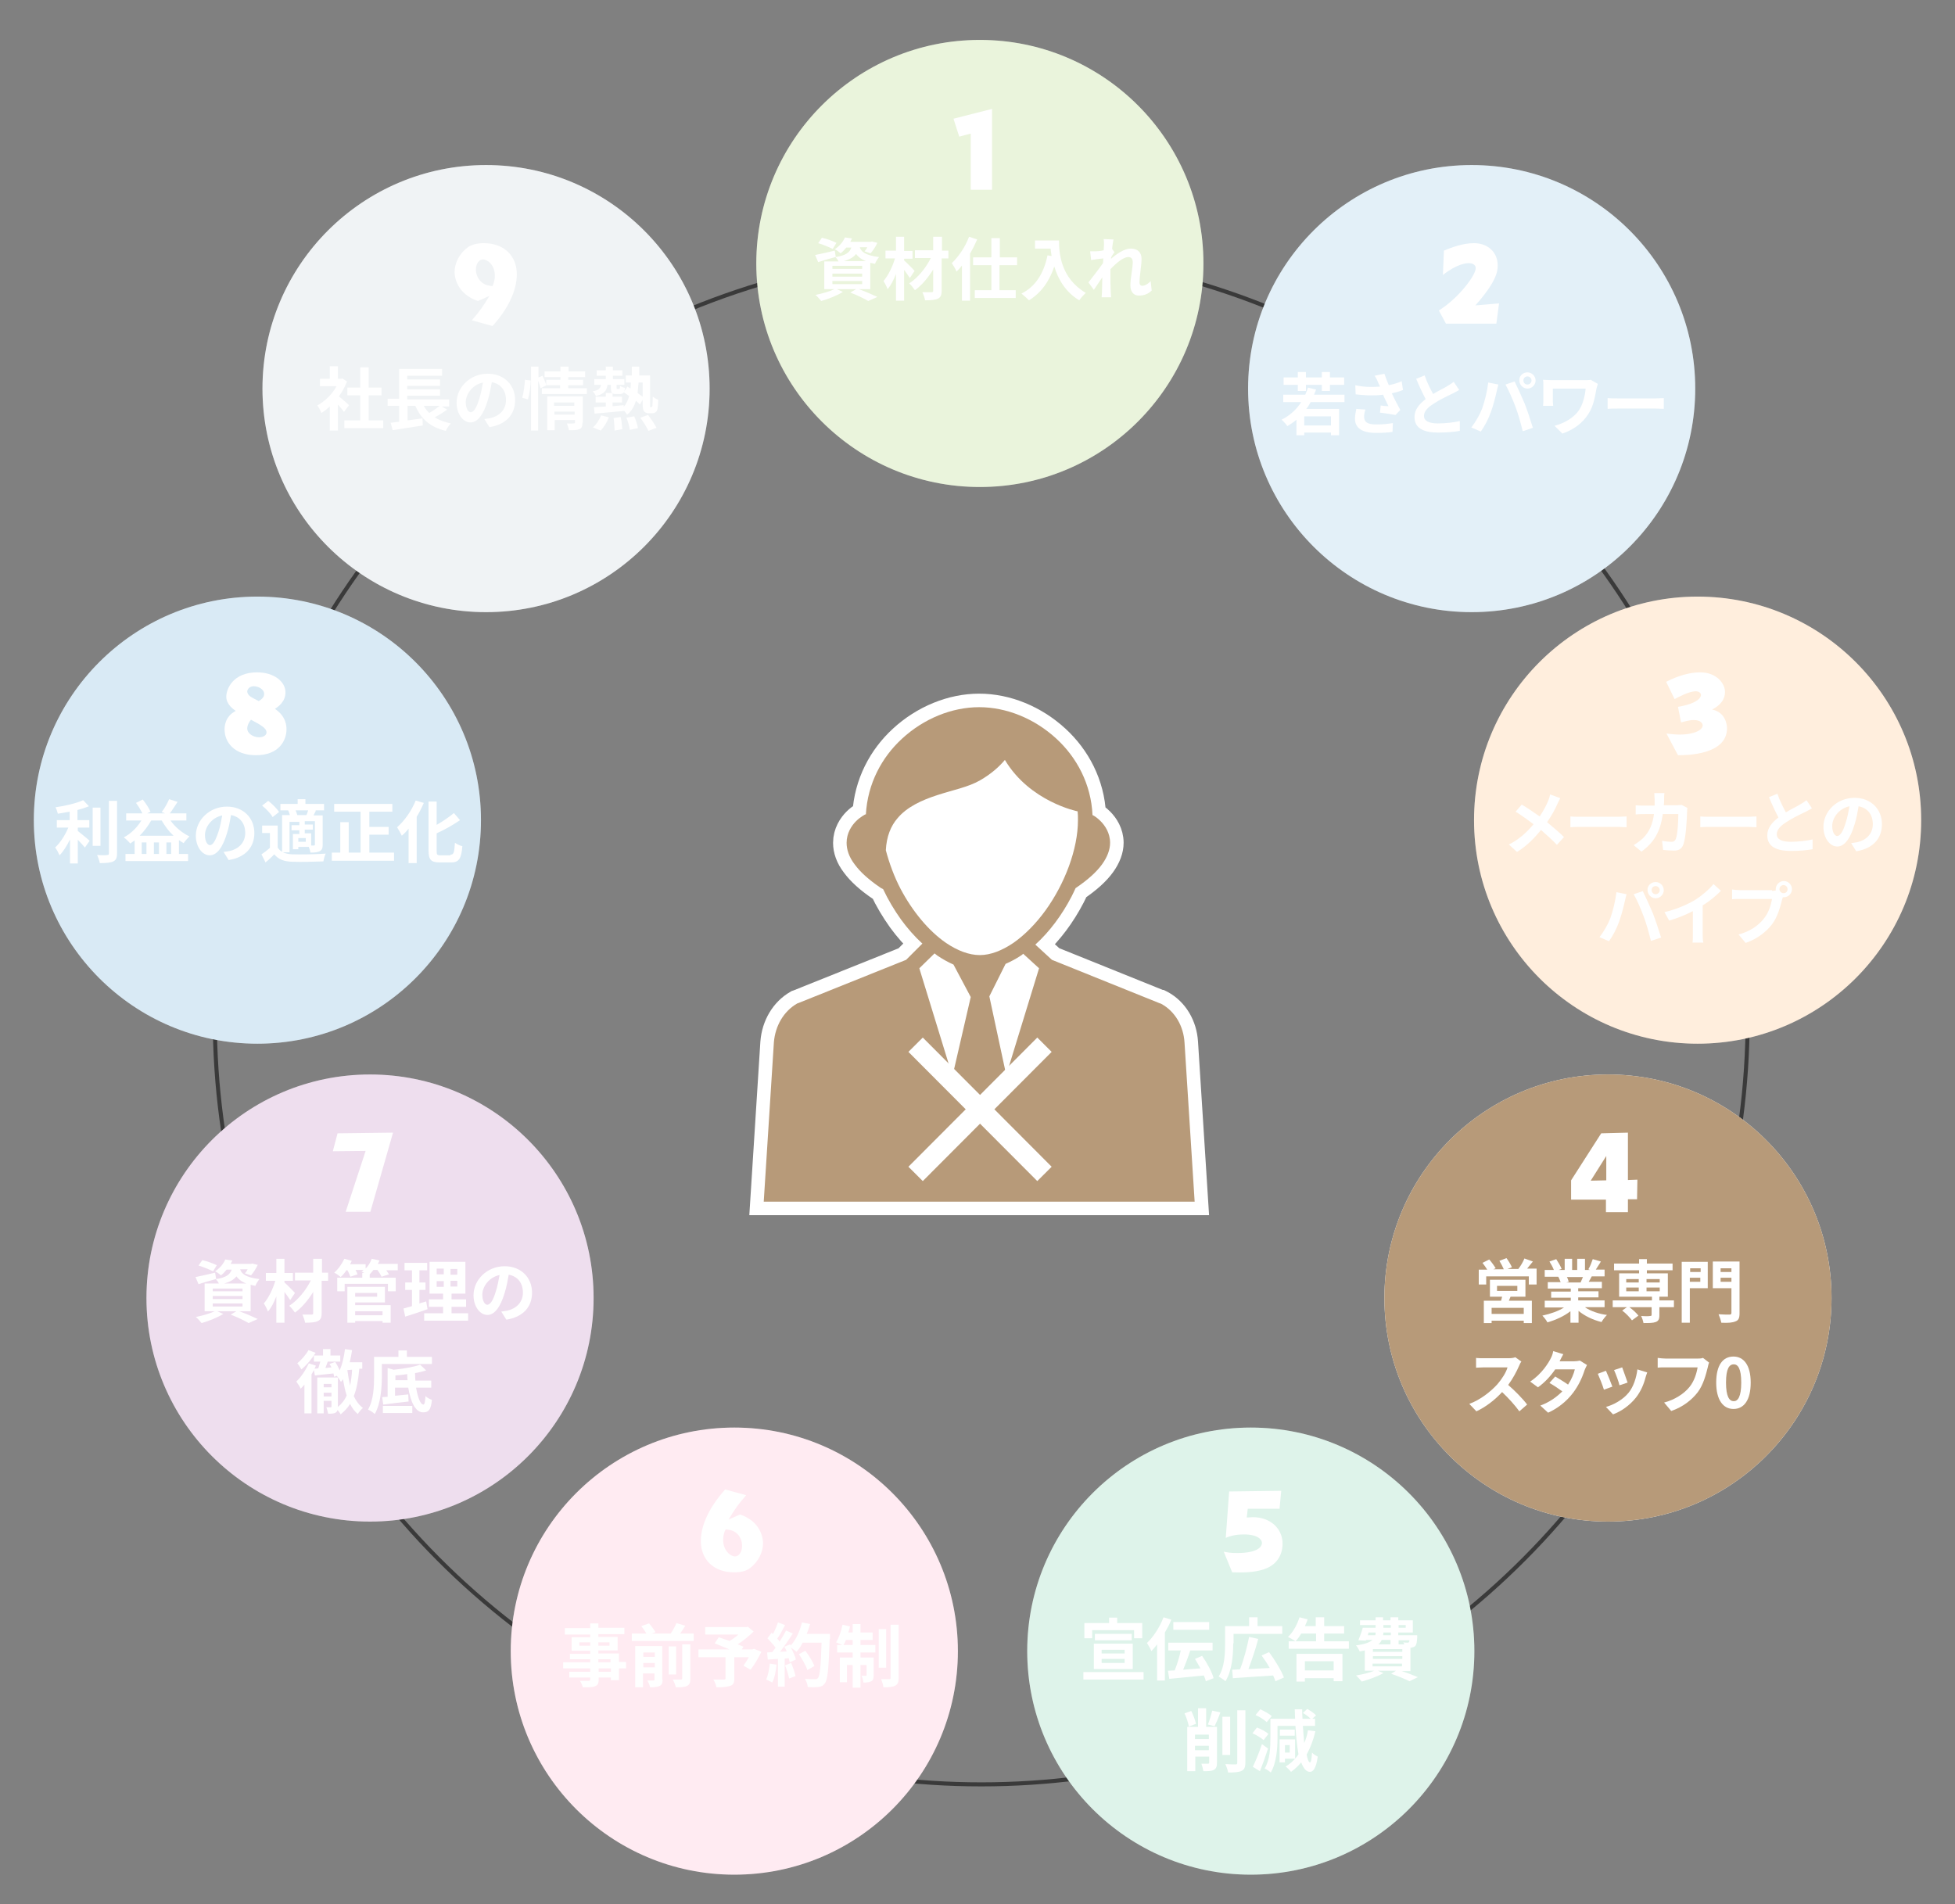 <?xml version="1.0" encoding="utf-8"?>
<!-- Generator: Adobe Illustrator 26.4.1, SVG Export Plug-In . SVG Version: 6.00 Build 0)  -->
<svg version="1.1" id="レイヤー_1" xmlns="http://www.w3.org/2000/svg" xmlns:xlink="http://www.w3.org/1999/xlink" x="0px"
	 y="0px" viewBox="0 0 578 563" style="enable-background:new 0 0 578 563;" xml:space="preserve">
<rect x="0" y="0" width="578" height="563" fill="#808080" stroke="none"/>
<style type="text/css">
	.st0{fill:#FFFFFF;stroke:#FFFFFF;stroke-width:8;stroke-miterlimit:10;}
	.st1{fill:#B79A79;}
	.st2{fill:none;stroke:#FFFFFF;stroke-width:6;stroke-miterlimit:10;}
	.st3{fill:none;stroke:#3A3A3A;stroke-width:1.2;stroke-miterlimit:10;}
	.st4{fill:#FFFFFF;}
	.st5{opacity:0.2;fill:#B6C7CE;}
	.st6{opacity:0.15;fill:#0071BA;}
	.st7{opacity:0.15;fill:#459DCE;}
	.st8{opacity:0.15;fill:#91278D;}
	.st9{opacity:0.15;fill:#FF911E;}
	.st10{opacity:0.15;fill:#FF7BAA;}
	.st11{opacity:0.15;fill:#22B373;}
	.st12{opacity:0.15;fill:#76B718;}
</style>
<g>
	<g>
		<g>
			<path class="st0" d="M350.2,308.2L350.2,308.2c-0.3-4.8-2.8-9.2-6.9-11.4l0,0l-0.2-0.1l-0.1,0l-32-12.9l-4.9-4.5
				c4.2-3.8,7.9-8.8,10.7-14.2c0.4-0.8,0.8-1.6,1.2-2.5c3.7-2.5,6.2-4.8,7.8-7c1.6-2.2,2.4-4.4,2.4-6.4c0-2.9-1.5-5.1-2.8-6.4
				c-1-1-1.9-1.6-2.4-1.8c-0.4-9.2-4.7-17.1-10.7-22.6c-6.4-5.9-14.7-9.3-22.8-9.3c-8.1,0-16.4,3.4-22.8,9.3
				c-6,5.5-10.2,13.3-10.7,22.4c-0.1,0-0.1,0-0.2,0c-0.1,0.1-1.4,0.7-2.7,2c-1.3,1.3-2.8,3.5-2.8,6.4c0,2,0.7,4.2,2.4,6.4
				c1.6,2.2,4.1,4.5,7.8,7c0.2,0.1,0.4,0.2,0.6,0.3c1.5,3.2,3.3,6.2,5.3,9c1.9,2.6,4,5,6.3,7.1l-4.8,4.8l-31.9,12.8l-0.3,0.1l0,0
				l0,0c-4,2.3-6.5,6.6-6.9,11.5v0l-3,47.1h127.4L350.2,308.2z"/>
			<path class="st1" d="M350.2,308.2L350.2,308.2c-0.3-4.8-2.8-9.2-6.9-11.4l0,0l-0.2-0.1l-0.1,0l-32-12.9l-4.9-4.5
				c4.2-3.8,7.9-8.8,10.7-14.2c0.4-0.8,0.8-1.6,1.2-2.5c3.7-2.5,6.2-4.8,7.8-7c1.6-2.2,2.4-4.4,2.4-6.4c0-2.9-1.5-5.1-2.8-6.4
				c-1-1-1.9-1.6-2.4-1.8c-0.4-9.2-4.7-17.1-10.7-22.6c-6.4-5.9-14.7-9.3-22.8-9.3c-8.1,0-16.4,3.4-22.8,9.3
				c-6,5.5-10.2,13.3-10.7,22.4c-0.1,0-0.1,0-0.2,0c-0.1,0.1-1.4,0.7-2.7,2c-1.3,1.3-2.8,3.5-2.8,6.4c0,2,0.7,4.2,2.4,6.4
				c1.6,2.2,4.1,4.5,7.8,7c0.2,0.1,0.4,0.2,0.6,0.3c1.5,3.2,3.3,6.2,5.3,9c1.9,2.6,4,5,6.3,7.1l-4.8,4.8l-31.9,12.8l-0.3,0.1l0,0
				l0,0c-4,2.3-6.5,6.6-6.9,11.5v0l-3,47.1h127.4L350.2,308.2z M281.6,318.2l-9.8-31.9l4.5-4.4c0.3,0.2,0.6,0.5,0.9,0.7
				c1.5,1,3.1,1.9,4.7,2.6l5.1,9.6L281.6,318.2z M279.7,278.8c-5.1-3.5-9.9-9.3-13.4-15.9c-1.9-3.6-3.4-7.7-4.4-11.5
				c0.2-4.1,1.5-7.2,3.4-9.4c2.8-3.4,7.2-5.4,11.8-6.9c4.6-1.5,9.3-2.4,12.7-4.4c3.3-1.9,5.6-4,7.3-6c7.4,12.4,21.5,15.2,21.5,15.2
				c0.1,0.8,0.1,1.7,0.1,2.6c0,8.6-3.9,18.8-9.6,26.7c-2.9,4-6.2,7.3-9.5,9.6c-3.4,2.3-6.8,3.6-9.9,3.6
				C286.5,282.4,283.1,281.1,279.7,278.8z M297.5,317.9l-5-23.3l4.8-9.6c1.6-0.7,3.1-1.5,4.6-2.5c0.2-0.1,0.4-0.3,0.6-0.5l4.7,4.3
				L297.5,317.9z"/>
		</g>
		<g>
			<line class="st2" x1="270.7" y1="308.9" x2="308.8" y2="347.1"/>
			<line class="st2" x1="308.8" y1="308.9" x2="270.7" y2="347.1"/>
		</g>
	</g>
	<circle class="st3" cx="290.1" cy="301" r="226.6"/>
	<circle class="st4" cx="143.7" cy="114.9" r="66.1"/>
	<circle class="st4" cx="76.1" cy="242.5" r="66.1"/>
	<circle class="st4" cx="435.1" cy="114.9" r="66.1"/>
	<circle class="st4" cx="109.4" cy="383.8" r="66.1"/>
	<circle class="st4" cx="501.9" cy="242.5" r="66.1"/>
	<circle class="st4" cx="217.1" cy="488.2" r="66.1"/>
	<circle class="st4" cx="369.8" cy="488.2" r="66.1"/>
	<circle class="st4" cx="475.4" cy="383.8" r="66.1"/>
	<circle class="st4" cx="289.7" cy="77.9" r="66.1"/>
	<g>
		<circle class="st5" cx="143.7" cy="114.9" r="66.1"/>
		<g>
			<path class="st4" d="M101.7,121.8c-0.4-0.6-1.1-1.4-1.8-2.2v7.7h-2.4v-7.1c-0.8,0.7-1.6,1.4-2.5,1.9c-0.2-0.6-0.8-1.8-1.2-2.2
				c2.2-1.2,4.4-3.3,5.7-5.7h-4.9v-2.2h2.9v-3.7h2.4v3.7h0.9l0.4-0.1l1.4,0.9c-0.6,1.5-1.4,3-2.4,4.4c1,0.8,2.6,2.2,3,2.6
				L101.7,121.8z M113.3,124.3v2.3h-11.5v-2.3h4.7v-7.4h-3.8v-2.3h3.8v-6h2.5v6h3.8v2.3H109v7.4H113.3z"/>
			<path class="st4" d="M132.2,121.1c-1.1,0.8-2.5,1.7-3.7,2.3c1.3,0.8,2.9,1.4,4.8,1.8c-0.5,0.5-1.2,1.5-1.5,2.2
				c-4.6-1.1-7.3-3.5-9-7.4h-2.3v4.3c1.4-0.2,2.9-0.4,4.4-0.6l0.1,2.1c-3.1,0.5-6.5,1-8.9,1.4l-0.6-2.2c0.7-0.1,1.6-0.2,2.5-0.3V120
				h-3.4v-2.1h3.4v-8.8h12.7v2h-10.3v1.1h9.7v1.9h-9.7v1h9.7v1.9h-9.7v1.1h12.4v2.1h-2.2L132.2,121.1z M125.3,120
				c0.4,0.8,1,1.5,1.6,2.1c1.1-0.6,2.2-1.4,3.1-2.1H125.3z"/>
			<path class="st4" d="M143.2,123.9c0.8-0.1,1.3-0.2,1.9-0.3c2.5-0.6,4.5-2.4,4.5-5.3c0-2.8-1.5-4.8-4.2-5.3
				c-0.3,1.7-0.6,3.5-1.2,5.4c-1.2,4-2.9,6.5-5.1,6.5c-2.2,0-4.1-2.5-4.1-5.8c0-4.6,4-8.6,9.2-8.6c4.9,0,8.1,3.4,8.1,7.8
				c0,4.2-2.6,7.2-7.6,8L143.2,123.9z M141.7,117.9c0.5-1.5,0.8-3.2,1.1-4.8c-3.3,0.7-5.1,3.6-5.1,5.8c0,2,0.8,3,1.5,3
				C140.1,121.8,140.9,120.6,141.7,117.9z"/>
			<path class="st4" d="M154.4,117.6c0.4-1.4,0.7-3.6,0.8-5.3l1.7,0.2c0,1.7-0.4,4.1-0.8,5.6L154.4,117.6z M173.5,114.8v1.7h-13.3
				v-1.7h5.4v-0.9h-4.2l0,0.1l-1.6,0.8c-0.1-0.6-0.4-1.4-0.7-2.2v14.7H157v-18.9h2.2v3.2l1.2-0.5c0.4,0.9,0.9,2,1.1,2.8v-1.6h4.2
				v-0.8h-4.7v-1.7h4.7v-1.4h2.4v1.4h4.9v1.7H168v0.8h4.4v1.6H168v0.9H173.5z M172.2,125c0,1.1-0.2,1.6-0.9,1.9
				c-0.7,0.3-1.7,0.3-3.1,0.3c-0.1-0.6-0.4-1.5-0.6-2c0.8,0.1,1.8,0,2,0c0.3,0,0.4-0.1,0.4-0.3v-0.7h-6v3h-2.2v-10h10.5V125z
				 M163.8,119v1h6v-1H163.8z M169.9,122.6v-0.9h-6v0.9H169.9z"/>
			<path class="st4" d="M192.6,120.3c0.1,0,0.2,0,0.2-0.1c0.1-0.1,0.1-0.3,0.1-0.6c0-0.4,0.1-1.2,0.1-2.3c0.4,0.3,1,0.7,1.6,0.9
				c0,1-0.1,2.2-0.2,2.7c-0.1,0.5-0.3,0.8-0.6,1c-0.3,0.2-0.7,0.3-1.1,0.3h-0.9c-0.5,0-1-0.2-1.3-0.5c-0.3-0.3-0.5-0.8-0.5-2.2v-1.3
				l-0.8,1.4c-0.3-0.3-0.7-0.7-1.2-1.1c-0.5,1.7-1.3,3.1-2.6,4.1c-0.2-0.3-0.5-0.7-0.8-1.1c-3.1,0.3-6.4,0.6-8.8,0.8l-0.2-1.9
				c1-0.1,2.2-0.1,3.5-0.2V119h-3v-1.7h3v-1.1h1.9c-0.3-0.3-0.4-0.8-0.4-1.6v-0.8h-1c-0.2,1.7-1,2.7-3.4,3.3c-0.2-0.4-0.6-1.1-1-1.4
				c1.8-0.3,2.3-0.9,2.5-1.9h-2v-1.7h3.4v-1h-2.7v-1.6h2.7v-1.1h2.1v1.1h2.8v1.6h-2.8v1h3.4v1.7h-2.3v0.8c0,0.4,0,0.4,0.2,0.4h0.5
				c0.2,0,0.3-0.1,0.3-0.9c0.3,0.2,1,0.5,1.5,0.6c-0.2,1.5-0.6,1.8-1.6,1.8h-1c-0.5,0-0.8,0-1.1-0.2v1h2.8v1.7h-2.8v1.1
				c1.1-0.1,2.2-0.2,3.3-0.3v0.5c0.8-0.9,1.3-2,1.6-3.2c-0.5-0.4-1.1-0.8-1.6-1.1l1.1-1.7c0.3,0.2,0.6,0.4,0.9,0.6
				c0.1-0.6,0.1-1.2,0.1-1.8H185V111h1.8c0-0.8,0-1.7,0-2.6h2.2c0,0.9,0,1.7,0,2.6h2.2v0h1v8.5c0,0.5,0,0.7,0,0.8
				c0,0.1,0.1,0.1,0.2,0.1H192.6z M175.3,126.4c0.9-0.8,1.9-2.2,2.4-3.6l2.3,0.6c-0.5,1.4-1.5,3-2.4,3.9L175.3,126.4z M183.5,123.3
				c0.3,1.2,0.4,2.7,0.5,3.6l-2.3,0.4c0-0.9-0.1-2.5-0.3-3.7L183.5,123.3z M187.5,123.1c0.5,1.1,1,2.6,1.1,3.5l-2.4,0.5
				c-0.1-0.9-0.5-2.4-1-3.6L187.5,123.1z M188.8,113.1c-0.1,1.1-0.2,2.1-0.3,3.1c0.5,0.4,1.1,0.8,1.5,1.1v-4.2H188.8z M191.6,122.7
				c0.9,1.2,2,2.8,2.5,3.8l-2.4,0.9c-0.4-1-1.5-2.7-2.4-3.9L191.6,122.7z"/>
		</g>
	</g>
	<g>
		<circle class="st6" cx="76.1" cy="242.5" r="66.1"/>
		<g>
			<path class="st4" d="M23,245.7c1,0.8,3,2.4,3.5,2.9l-1.4,2c-0.5-0.6-1.3-1.5-2.1-2.3v7h-2.3v-7.1c-0.9,1.8-1.9,3.5-3.1,4.7
				c-0.3-0.7-0.8-1.7-1.3-2.3c1.5-1.4,3-3.7,3.9-5.9h-3.4v-2.2h3.8v-2.5c-1.2,0.2-2.3,0.4-3.5,0.6c-0.1-0.5-0.4-1.4-0.7-1.9
				c2.9-0.4,6.2-1.2,8.2-2.1l1.7,1.8c-1,0.4-2.2,0.8-3.4,1.1v3h3.5v2.2H23V245.7z M29.7,250.1h-2.3v-11.3h2.3V250.1z M34.6,236.8
				v15.5c0,1.4-0.3,2-1.1,2.4c-0.8,0.4-2.2,0.5-4,0.5c-0.1-0.7-0.5-1.8-0.8-2.4c1.3,0.1,2.6,0.1,3,0c0.4,0,0.5-0.1,0.5-0.5v-15.5
				H34.6z"/>
			<path class="st4" d="M50.4,242.6c1.4,2,3.5,3.7,5.6,4.7c-0.5,0.5-1.3,1.4-1.7,2c-0.5-0.3-1-0.6-1.4-0.9v4.1h2.7v2.1H37.1v-2.1
				h2.7v-4c-0.4,0.3-0.9,0.6-1.3,0.9c-0.4-0.5-1.3-1.4-1.9-1.8c2.1-1.1,3.9-2.9,5.2-5h-4.5v-2.1h4.8c-0.5-1-1.2-2.2-1.9-3.1l2-1
				c0.9,1.1,1.8,2.5,2.3,3.6l-1,0.5h5.3l-1-0.4c0.8-1,1.7-2.6,2.2-3.8l2.5,0.8c-0.8,1.2-1.6,2.5-2.3,3.4h4.9v2.1H50.4z M51.3,247.1
				c-1.4-1.3-2.5-2.8-3.5-4.5h-3.1c-0.9,1.6-2.1,3.2-3.4,4.5H51.3z M43.3,249.1h-1.4v3.4h1.4V249.1z M47,249.1h-1.5v3.4H47V249.1z
				 M50.6,252.5v-3.4h-1.4v3.4H50.6z"/>
			<path class="st4" d="M66.1,251.9c0.8-0.1,1.3-0.2,1.9-0.3c2.5-0.6,4.5-2.4,4.5-5.3c0-2.8-1.5-4.8-4.2-5.3
				c-0.3,1.7-0.6,3.5-1.2,5.4c-1.2,4-2.9,6.5-5.1,6.5c-2.2,0-4.1-2.5-4.1-5.8c0-4.6,4-8.6,9.2-8.6c4.9,0,8.1,3.4,8.1,7.8
				c0,4.2-2.6,7.2-7.6,8L66.1,251.9z M64.6,245.9c0.5-1.5,0.8-3.2,1.1-4.8c-3.3,0.7-5.1,3.6-5.1,5.8c0,2,0.8,3,1.5,3
				C63,249.8,63.7,248.6,64.6,245.9z"/>
			<path class="st4" d="M82.1,250.6c0.8,1.3,2.2,1.9,4.2,2c2.4,0.1,7.2,0,10-0.2c-0.3,0.5-0.6,1.7-0.7,2.3c-2.5,0.1-6.8,0.2-9.3,0.1
				c-2.4-0.1-4-0.7-5.2-2.2c-0.8,0.8-1.6,1.6-2.6,2.4l-1.2-2.4c0.8-0.5,1.7-1.2,2.5-1.9v-4.4h-2.3v-2.2h4.6V250.6z M80.6,241.6
				c-0.5-1-1.9-2.4-3.1-3.4l1.8-1.4c1.2,0.9,2.6,2.3,3.2,3.3L80.6,241.6z M85.4,239.6h-2.5v-1.9H88v-1.4h2.3v1.4h5.5v1.9h-2.6
				l0.2,0.1c-0.3,0.5-0.5,1-0.7,1.4h2.7v8.7c0,1-0.2,1.5-0.9,1.9c-0.6,0.3-1.5,0.4-2.7,0.4c-0.1-0.5-0.3-1.2-0.5-1.7h-3.1v0.7h-1.6
				v-4.5h1.9v-1.1h-2.3v-1.5h2.3v-1h-2.9v9h-2.2V241h2.3c-0.1-0.4-0.3-1-0.5-1.4L85.4,239.6z M90.6,241c0.2-0.4,0.4-1,0.5-1.4h-3.7
				c0.2,0.5,0.4,1,0.5,1.4H90.6z M90.4,247.8h-2.2v1.1h2.2V247.8z M93.1,242.8h-3v1h2.4v1.5h-2.4v1.1h1.9v3.6c0.3,0,0.6,0,0.8,0
				c0.2,0,0.3-0.1,0.3-0.3V242.8z"/>
			<path class="st4" d="M116.5,252.1v2.4H98.1v-2.4h2.5v-9h2.5v9h3.5V240h-7.8v-2.3H116v2.3h-6.8v4.5h5.7v2.3h-5.7v5.3H116.5z"/>
			<path class="st4" d="M125.3,237.4c-0.6,1.4-1.3,2.8-2.1,4.1v13.7h-2.4v-10.2c-0.6,0.8-1.3,1.5-2,2.1c-0.3-0.6-1-1.9-1.4-2.5
				c2.2-1.9,4.3-4.9,5.5-7.9L125.3,237.4z M133.2,252.7c1,0,1.1-0.7,1.3-3.5c0.6,0.4,1.6,0.9,2.2,1c-0.3,3.5-0.9,4.8-3.3,4.8h-3.4
				c-2.6,0-3.3-0.8-3.3-3.6v-14.4h2.4v6.9c1.9-1.1,3.8-2.4,5.1-3.5l1.8,2.1c-2,1.4-4.5,2.8-6.9,3.9v5.1c0,1.2,0.1,1.4,1.1,1.4H133.2
				z"/>
		</g>
	</g>
	<g>
		<circle class="st7" cx="435.1" cy="114.9" r="66.1"/>
		<g>
			<path class="st4" d="M387.5,118.9c-0.4,0.7-0.8,1.4-1.3,2h9.7v7.8h-2.4v-0.8h-7.9v0.8h-2.3v-4.6c-0.8,0.7-1.7,1.3-2.7,1.9
				c-0.3-0.5-1.2-1.5-1.7-1.9c2.4-1.2,4.4-3,5.8-5.2h-5.3v-2.2h6.5c0.3-0.7,0.6-1.4,0.8-2.1l2.4,0.6c-0.2,0.5-0.4,1-0.6,1.5h9v2.2
				H387.5z M383.7,113.8h-4.2v-2.2h4.2V110h2.4v1.6h4.7V110h2.4v1.6h4.2v2.2h-4.2v1.8h-2.4v-1.8h-4.7v1.8h-2.4V113.8z M393.5,123.1
				h-7.9v2.7h7.9V123.1z"/>
			<path class="st4" d="M414.8,115.3c-0.9,0.4-2.1,0.7-3.3,1c0.7,1.6,1.7,3.4,2.5,4.9l-1.4,1.5c-1.1-0.2-3.1-0.5-4.6-0.7l0.2-2.1
				c0.6,0.1,1.8,0.2,2.3,0.2c-0.4-0.9-1.1-2.2-1.6-3.4c-1.2,0.2-2.6,0.2-3.9,0.2c-1.3,0-3.2-0.2-4.2-0.3l-0.1-2.7
				c1.3,0.3,2.8,0.5,4.3,0.5c1.1,0,2,0,3-0.1l-0.6-1.3c-0.3-0.8-0.5-1.2-1-1.9l2.9-0.6c0.4,1.2,0.8,2.2,1.3,3.4
				c1.4-0.3,2.8-0.7,3.8-1.2L414.8,115.3z M403.7,121.1c-0.2,0.5-0.4,1.4-0.4,2c0,1.5,0.7,2.4,3.5,2.4c2.5,0,3.6-0.2,5-0.4l-0.1,2.6
				c-1.1,0.2-2.9,0.3-4.9,0.3c-4,0-6.2-1.4-6.2-4.2c0-0.9,0.2-1.9,0.4-2.9L403.7,121.1z"/>
			<path class="st4" d="M431.4,115.3c-0.6,0.4-1.3,0.7-2,1.1c-1.3,0.6-3.8,1.8-5.6,3c-1.7,1.1-2.8,2.2-2.8,3.6
				c0,1.4,1.4,2.2,4.1,2.2c2.1,0,4.8-0.3,6.5-0.7l0,2.9c-1.7,0.3-3.8,0.5-6.4,0.5c-4,0-7-1.1-7-4.6c0-2.2,1.4-3.8,3.3-5.3
				c-0.9-1.7-1.9-3.8-2.8-6l2.5-1c0.7,2.1,1.7,4,2.5,5.5c1.6-1,3.4-1.8,4.3-2.4c0.7-0.4,1.3-0.8,1.8-1.2L431.4,115.3z"/>
			<path class="st4" d="M440,113.1l3,0.6c-0.2,0.6-0.4,1.6-0.5,2c-0.3,1.4-1,4.2-1.7,6.1c-0.7,2-1.9,4.3-3,5.8l-2.8-1.2
				c1.3-1.7,2.5-3.8,3.2-5.6C439,118.5,439.7,115.7,440,113.1z M445.1,113.7l2.7-0.9c0.8,1.6,2.2,4.7,3,6.6c0.7,1.8,1.8,5.1,2.4,7.1
				l-3,1c-0.6-2.4-1.3-5-2.1-7.1C447.3,118.2,446,115.3,445.1,113.7z M451.6,110.1c1.3,0,2.4,1.1,2.4,2.4c0,1.3-1.1,2.4-2.4,2.4
				c-1.3,0-2.4-1.1-2.4-2.4C449.1,111.2,450.2,110.1,451.6,110.1z M451.6,113.7c0.6,0,1.2-0.5,1.2-1.2c0-0.6-0.5-1.2-1.2-1.2
				s-1.2,0.5-1.2,1.2C450.4,113.2,450.9,113.7,451.6,113.7z"/>
			<path class="st4" d="M472.4,113.5c-0.1,0.3-0.3,1.1-0.4,1.4c-0.4,2.1-0.8,5.1-2.4,7.5c-1.7,2.7-4.4,4.7-7.7,5.8l-2.3-2.3
				c2.7-0.7,5.8-2.3,7.4-4.9c1-1.6,1.6-3.9,1.8-6.1h-9.7v3.4c0,0.3,0,1,0.1,1.7h-3c0.1-0.6,0.1-1.1,0.1-1.7v-4.3
				c0-0.5,0-1.2-0.1-1.7c0.6,0,1.5,0.1,2.5,0.1h9.7c0.7,0,1.4,0,1.9-0.1L472.4,113.5z"/>
			<path class="st4" d="M475.3,117.7c0.7,0.1,2.2,0.1,3.3,0.1h10.9c1,0,1.8-0.1,2.4-0.1v3.2c-0.5,0-1.5-0.1-2.4-0.1h-10.9
				c-1.2,0-2.5,0-3.3,0.1V117.7z"/>
		</g>
	</g>
	<g>
		<circle class="st8" cx="109.4" cy="383.8" r="66.1"/>
		<g>
			<path class="st4" d="M70.7,387.7c2,0.7,4.2,1.7,5.5,2.3l-2.7,1.2c-1.2-0.7-3.2-1.7-5.3-2.5l1.7-1h-5.7l1.8,0.8
				c-1.7,1.1-4.3,2.1-6.4,2.7c-0.4-0.5-1.2-1.4-1.7-1.8c2-0.4,4.1-1,5.6-1.7h-3v-8.2h4.2c-0.2-0.5-0.6-1-0.9-1.3
				c-1.8,0.5-3.6,1-5.1,1.5l-0.9-2.1c1.5-0.3,3.7-0.8,5.8-1.3l0.3,1.9c3.1-0.5,4.1-1.4,4.6-2.8h-1.5c-0.5,0.6-1,1.2-1.7,1.7
				c-0.4-0.4-1.2-1-1.7-1.2c1.5-1,2.5-2.3,3-3.5l2.1,0.3c-0.2,0.3-0.3,0.7-0.5,1h6l0.4-0.1l1.6,0.4c-0.5,1.1-1.3,2.3-2,3.1l-1.8-0.6
				c0.3-0.3,0.6-0.7,0.8-1.2H71c0.4,1.3,1.6,2.4,5.7,2.9c-0.4,0.5-1,1.4-1.2,2c-0.5-0.1-1-0.2-1.4-0.3v7.8H70.7z M63,375.9
				c-1-0.5-2.9-1.3-4.3-1.7l1.1-1.6c1.4,0.3,3.3,1,4.3,1.5L63,375.9z M62.9,381.8h8.8V381h-8.8V381.8z M62.9,384.1h8.8v-0.9h-8.8
				V384.1z M62.9,386.3h8.8v-0.9h-8.8V386.3z M72.8,379.5c-1.5-0.6-2.3-1.3-2.9-2.1c-0.7,0.9-1.8,1.6-3.6,2.1H72.8z"/>
			<path class="st4" d="M85.8,384.4c-0.4-0.6-1.1-1.6-1.7-2.4v9.1h-2.4v-7.8c-0.7,1.8-1.5,3.4-2.5,4.5c-0.2-0.7-0.8-1.8-1.2-2.4
				c1.4-1.6,2.7-4.3,3.4-6.7h-2.8v-2.3h3.1v-4.2h2.4v4.2h2.5v2.3h-2.5v0.5c0.8,0.7,2.7,2.6,3.1,3.1L85.8,384.4z M97,378.7h-1.9v9.5
				c0,1.4-0.3,2-1.1,2.4c-0.8,0.4-2.1,0.5-3.8,0.5c-0.1-0.7-0.5-1.8-0.8-2.4c1.1,0,2.4,0,2.7,0c0.4,0,0.5-0.1,0.5-0.5V382
				c-1.5,2.4-3.4,4.7-5.4,6.1c-0.4-0.6-1.1-1.5-1.7-2c2.5-1.6,4.9-4.5,6.4-7.5h-4.7v-2.3h5.4v-4.1h2.6v4.1H97V378.7z"/>
			<path class="st4" d="M117.6,375.6h-3.4c0.3,0.4,0.6,0.9,0.8,1.2l-2.2,0.7c-0.2-0.5-0.7-1.3-1.2-2h-1.2c-0.4,0.5-0.7,0.9-1.1,1.3
				v1h7.7v4h-2.3v-2.2h-12.8v2.2h-2.2v-4h7.4v-1.4h0.6c-0.3-0.2-0.6-0.3-0.8-0.4c0.2-0.1,0.4-0.3,0.6-0.5h-2.4
				c0.3,0.5,0.5,0.9,0.6,1.3l-2.1,0.7c-0.2-0.5-0.5-1.3-0.9-1.9h-0.3c-0.5,0.8-1.1,1.5-1.7,2c-0.4-0.4-1.4-1.1-1.9-1.3
				c1.2-1,2.3-2.6,3-4.1l2.2,0.6c-0.1,0.3-0.3,0.6-0.5,1h4.6v1.3c0.8-0.8,1.4-1.8,1.8-2.9l2.3,0.5c-0.1,0.3-0.3,0.7-0.5,1h5.9V375.6
				z M105,385.9h10.5v5.2h-2.4v-0.5H105v0.5h-2.3v-10.6h11.1v4.6H105V385.9z M105,382.3v1.1h6.5v-1.1H105z M105,387.7v1.2h8.1v-1.2
				H105z"/>
			<path class="st4" d="M126.4,387.1c-2.2,0.8-4.7,1.6-6.6,2.2l-0.5-2.4c0.7-0.2,1.5-0.4,2.5-0.7v-4.8h-2v-2.2h2v-3.6h-2.2v-2.2h6.7
				v2.2H124v3.6h1.8v2.2H124v4c0.7-0.2,1.3-0.4,2-0.6L126.4,387.1z M138.4,388.3v2.2h-13v-2.2h5.6v-1.9h-4.2v-2.2h4.2v-1.7h-4v-9.4
				h10.6v9.4h-4.1v1.7h4.3v2.2h-4.3v1.9H138.4z M129.1,376.8h2.1v-1.7h-2.1V376.8z M129.1,380.5h2.1v-1.7h-2.1V380.5z M135.2,375.2
				h-2v1.7h2V375.2z M135.2,378.7h-2v1.7h2V378.7z"/>
			<path class="st4" d="M148.2,387.8c0.8-0.1,1.3-0.2,1.9-0.3c2.5-0.6,4.5-2.4,4.5-5.3c0-2.8-1.5-4.8-4.2-5.3
				c-0.3,1.7-0.6,3.5-1.2,5.4c-1.2,4-2.9,6.5-5.1,6.5c-2.2,0-4.1-2.5-4.1-5.8c0-4.6,4-8.6,9.2-8.6c4.9,0,8.1,3.4,8.1,7.8
				c0,4.2-2.6,7.2-7.6,8L148.2,387.8z M146.6,381.8c0.5-1.5,0.8-3.2,1.1-4.8c-3.3,0.7-5.1,3.6-5.1,5.8c0,2,0.8,3,1.5,3
				C145,385.7,145.8,384.5,146.6,381.8z"/>
			<path class="st4" d="M106.2,405c-0.3,3-0.7,5.6-1.6,7.8c0.7,1.5,1.6,2.7,2.7,3.5c-0.5,0.4-1.2,1.2-1.5,1.8c-1-0.8-1.7-1.8-2.3-3
				c-0.7,1.2-1.7,2.2-2.8,3.1c-0.1-0.3-0.5-0.8-0.9-1.3c-0.1,0.4-0.3,0.6-0.6,0.8c-0.5,0.3-1.3,0.3-2.2,0.3
				c-0.1-0.5-0.3-1.4-0.5-1.9c0.5,0,1.1,0,1.3,0s0.2-0.1,0.2-0.3v-1.6h-2.3v3.7h-1.9v-10.6h6.1v8.6v0.1c1.1-0.9,2-2,2.6-3.4
				c-0.5-1.5-0.8-3.1-1.1-4.8c-0.2,0.3-0.4,0.6-0.6,0.8c-0.2-0.4-0.8-1.3-1.2-1.8l-0.8,0.3c-0.1-0.3-0.1-0.6-0.2-1
				c-2,0.2-3.9,0.4-5.5,0.6l-0.3-1.6c-0.2,0.4-0.5,0.9-0.7,1.3v11.5h-2.1v-8.5c-0.3,0.4-0.7,0.8-1.1,1.2c-0.2-0.5-0.9-1.6-1.3-2.1
				c1.4-1.3,2.8-3.4,3.7-5.4l2.1,0.7c-0.1,0.3-0.3,0.6-0.4,0.9l1.1-0.1c0.2-0.6,0.4-1.4,0.6-2h-1.9v-1.8h2.7v-1.9h2.2v1.9h2.9v1.8
				h-3.7c-0.2,0.6-0.5,1.3-0.7,1.9l1.8-0.2c-0.2-0.4-0.4-0.7-0.6-1l1.7-0.6c0.5,0.7,1,1.7,1.3,2.5c0.8-1.7,1.3-4,1.6-6.3l2.1,0.3
				c-0.2,1.2-0.4,2.4-0.7,3.6h3.7v1.9H106.2z M93.3,400c-1.1,1.8-2.7,3.7-4.2,4.9c-0.3-0.5-0.8-1.4-1.2-1.8c1.2-1,2.6-2.6,3.3-3.9
				L93.3,400z M95.7,409.2v1H98v-1H95.7z M98,412.9v-1.1h-2.3v1.1H98z M102.7,405.1c0.2,1.6,0.5,3.2,0.8,4.6c0.3-1.4,0.5-3,0.6-4.7
				L102.7,405.1L102.7,405.1z"/>
			<path class="st4" d="M112.9,403.3v3.5c0,3.3-0.3,8.2-2.1,11.3c-0.4-0.4-1.4-1.1-2-1.3c1.7-2.9,1.8-7,1.8-10v-5.6h7.2v-1.9h2.5
				v1.9h7.4v2.1H112.9z M123,410.2c0.5,3,1.3,5.1,2.2,5.1c0.3,0,0.5-0.8,0.6-2.5c0.5,0.5,1.3,0.9,1.9,1.1c-0.3,3-1,3.7-2.6,3.7
				c-2.3,0-3.7-3.1-4.4-7.3h-3.9v2.4c1.3-0.1,2.6-0.3,3.9-0.4l0.1,2.1c-2.7,0.3-5.4,0.6-7.5,0.9l-0.3-2.2c0.5,0,1-0.1,1.6-0.1v-8.5
				l1.8,0.5c2.9-0.3,5.9-0.8,7.8-1.5l1.8,1.7c-1,0.3-2.1,0.6-3.3,0.8c0,0.7,0.1,1.5,0.1,2.2h4.7v2.1H123z M113.2,415.7h8.7v2.1h-8.7
				V415.7z M120.5,408.1c-0.1-0.6-0.1-1.2-0.1-1.8c-1.2,0.2-2.3,0.3-3.5,0.4v1.4H120.5z"/>
		</g>
	</g>
	<g>
		<circle class="st9" cx="501.9" cy="242.5" r="66.1"/>
		<g>
			<path class="st4" d="M461.3,236c-0.3,0.5-0.6,1.2-0.8,1.6c-0.7,1.6-1.7,3.5-3.1,5.5c1.7,1.4,3.7,3.1,5,4.4l-2.1,2.3
				c-1.3-1.4-3-2.9-4.7-4.4c-1.7,2.1-4.1,4.7-7.1,6.5l-2.4-2.2c2.9-1.4,5.3-3.6,7.3-6c-1.6-1.2-3.8-2.8-5.3-3.7l1.8-2.1
				c1.4,0.8,3.6,2.3,5.3,3.5c1.1-1.6,2-3.3,2.6-4.8c0.2-0.5,0.4-1.2,0.5-1.7L461.3,236z"/>
			<path class="st4" d="M464.3,241.4c0.7,0.1,2.2,0.1,3.3,0.1h10.9c1,0,1.8-0.1,2.4-0.1v3.2c-0.5,0-1.5-0.1-2.4-0.1h-10.9
				c-1.2,0-2.5,0-3.3,0.1V241.4z"/>
			<path class="st4" d="M498.9,238.9c-0.1,0.3-0.1,0.9-0.1,1.1c-0.1,2.2-0.3,7.8-1.2,9.9c-0.4,1-1.2,1.6-2.6,1.6
				c-1.2,0-2.4-0.1-3.3-0.2l-0.3-2.7c1,0.2,2,0.3,2.8,0.3c0.6,0,0.9-0.2,1.2-0.7c0.6-1.3,0.8-5.3,0.8-7.5h-4.6
				c-0.7,5.3-2.7,8.5-6.3,11.1l-2.3-1.9c0.8-0.5,1.8-1.2,2.7-2c1.9-1.9,2.9-4.1,3.3-7.2h-2.7c-0.7,0-1.8,0-2.7,0.1v-2.7
				c0.8,0.1,1.9,0.1,2.7,0.1h2.9c0-0.6,0-1.2,0-1.8c0-0.4-0.1-1.4-0.1-1.9h3c-0.1,0.5-0.1,1.3-0.1,1.8c0,0.6,0,1.2-0.1,1.8h3.8
				c0.5,0,1-0.1,1.5-0.1L498.9,238.9z"/>
			<path class="st4" d="M502.7,241.4c0.7,0.1,2.2,0.1,3.3,0.1h10.9c1,0,1.8-0.1,2.4-0.1v3.2c-0.5,0-1.5-0.1-2.4-0.1h-10.9
				c-1.2,0-2.5,0-3.3,0.1V241.4z"/>
			<path class="st4" d="M535.7,239c-0.6,0.4-1.3,0.7-2,1.1c-1.3,0.6-3.8,1.8-5.6,3c-1.7,1.1-2.8,2.2-2.8,3.6c0,1.4,1.4,2.2,4.1,2.2
				c2.1,0,4.8-0.3,6.5-0.7l0,2.9c-1.7,0.3-3.8,0.5-6.4,0.5c-4,0-7-1.1-7-4.6c0-2.2,1.4-3.8,3.3-5.3c-0.9-1.7-1.9-3.8-2.8-6l2.5-1
				c0.7,2.1,1.7,4,2.5,5.5c1.6-1,3.4-1.8,4.3-2.4c0.7-0.4,1.3-0.8,1.8-1.2L535.7,239z"/>
			<path class="st4" d="M547.3,249.3c0.8-0.1,1.3-0.2,1.9-0.3c2.5-0.6,4.5-2.4,4.5-5.3c0-2.8-1.5-4.8-4.2-5.3
				c-0.3,1.7-0.6,3.5-1.2,5.4c-1.2,4-2.9,6.5-5.1,6.5c-2.2,0-4.1-2.5-4.1-5.8c0-4.6,4-8.6,9.2-8.6c4.9,0,8.1,3.4,8.1,7.8
				c0,4.2-2.6,7.2-7.6,8L547.3,249.3z M545.7,243.2c0.5-1.5,0.8-3.2,1.1-4.8c-3.3,0.7-5.1,3.6-5.1,5.8c0,2,0.8,3,1.5,3
				C544.1,247.1,544.9,245.9,545.7,243.2z"/>
			<path class="st4" d="M477.9,263.8l3,0.6c-0.2,0.6-0.4,1.6-0.5,2c-0.3,1.4-1,4.2-1.7,6.1c-0.7,2-1.9,4.3-3,5.8l-2.8-1.2
				c1.3-1.7,2.5-3.8,3.2-5.6C476.9,269.2,477.6,266.4,477.9,263.8z M483,264.4l2.7-0.9c0.8,1.6,2.2,4.7,3,6.6
				c0.7,1.8,1.8,5.1,2.4,7.1l-3,1c-0.6-2.4-1.3-5-2.1-7.1C485.2,268.9,483.9,265.9,483,264.4z M489.5,260.8c1.3,0,2.4,1.1,2.4,2.4
				c0,1.3-1.1,2.4-2.4,2.4c-1.3,0-2.4-1.1-2.4-2.4C487,261.9,488.1,260.8,489.5,260.8z M489.5,264.4c0.6,0,1.2-0.5,1.2-1.2
				c0-0.6-0.5-1.2-1.2-1.2s-1.2,0.5-1.2,1.2C488.3,263.8,488.8,264.4,489.5,264.4z"/>
			<path class="st4" d="M503.4,276c0,0.9,0,2.1,0.2,2.7h-3.2c0.1-0.5,0.1-1.8,0.1-2.7v-6.6c-2.1,1.1-4.6,2.1-7,2.8l-1.4-2.5
				c3.5-0.8,6.9-2.3,9.2-3.7c2-1.3,4.1-3.1,5.3-4.6l2.2,2c-1.5,1.5-3.4,3.1-5.4,4.3V276z"/>
			<path class="st4" d="M523.9,263.4c0.3,0,0.7,0,1.1-0.1c0-0.1,0-0.3,0-0.4c0-1.3,1.1-2.4,2.4-2.4s2.4,1.1,2.4,2.4
				c0,1.3-1.1,2.4-2.4,2.4c-0.1,0-0.2,0-0.3,0c-0.1,0.2-0.1,0.4-0.2,0.6c-0.5,2-1.3,5.2-3,7.4c-1.7,2.2-4.3,4.3-7.8,5.5l-2.1-2.5
				c3.2-0.8,5.9-2.6,7.5-4.7c1.4-1.7,2.1-4,2.4-5.8h-9.4c-0.9,0-1.9,0-2.4,0.1v-2.9c0.6,0.1,1.7,0.2,2.4,0.2H523.9z M528.5,262.9
				c0-0.6-0.5-1.2-1.2-1.2c-0.6,0-1.2,0.5-1.2,1.2c0,0.6,0.5,1.2,1.2,1.2C528,264.1,528.5,263.6,528.5,262.9z"/>
		</g>
	</g>
	<g>
		<circle class="st10" cx="217.1" cy="488.2" r="66.1"/>
		<g>
			<path class="st4" d="M185.1,493.3H183v3.5h-2.4V496h-3.6v0.6c0,1.2-0.3,1.7-1.1,2c-0.8,0.3-1.9,0.3-3.6,0.3
				c-0.1-0.6-0.5-1.4-0.8-1.9c1,0,2.2,0,2.5,0c0.4,0,0.5-0.1,0.5-0.5V496h-6.2v-1.7h6.2v-1h-8v-1.8h8v-0.9h-6V489h6v-0.9H169v-4h5.5
				v-0.8h-7.5v-1.9h7.5V480h2.4v1.3h7.7v1.9h-7.7v0.8h5.7v4h-5.7v0.9h6.1v2.5h2.1V493.3z M174.5,486.6v-1h-3.2v1H174.5z
				 M176.9,485.6v1h3.3v-1H176.9z M176.9,491.5h3.6v-0.9h-3.6V491.5z M180.6,493.3h-3.6v1h3.6V493.3z"/>
			<path class="st4" d="M205.1,483v2.2h-18.3V483h4.3c-0.4-0.7-1-1.6-1.5-2.2l2.3-0.8c0.7,0.8,1.5,1.9,1.9,2.6l-1.1,0.4h5.6
				c0.6-0.9,1.3-2.1,1.7-3.1l2.6,0.8c-0.5,0.8-1,1.6-1.5,2.3H205.1z M195.9,496.6c0,1-0.2,1.6-0.9,1.9c-0.6,0.3-1.6,0.4-2.8,0.4
				c-0.1-0.6-0.5-1.5-0.8-2c0.7,0,1.6,0,1.8,0c0.2,0,0.3-0.1,0.3-0.3v-1.8h-3.4v4.1h-2.3v-12.2h8V496.6z M190.2,488.6v1.3h3.4v-1.3
				H190.2z M193.6,493v-1.3h-3.4v1.3H193.6z M199.9,495.1h-2.2v-8.3h2.2V495.1z M201.7,486.2h2.4v10.1c0,1.2-0.2,1.8-1,2.2
				c-0.8,0.4-1.9,0.4-3.3,0.4c-0.1-0.6-0.5-1.6-0.9-2.3c1,0,2.1,0,2.4,0c0.3,0,0.4-0.1,0.4-0.4V486.2z"/>
			<path class="st4" d="M225.1,488.4c-0.9,1.9-2.1,3.9-3.2,5.3l-2.1-1.2c0.5-0.7,1.1-1.6,1.6-2.5h-4.3v6.3c0,1.3-0.3,1.9-1.3,2.2
				c-0.9,0.3-2.2,0.4-4,0.4c-0.1-0.7-0.5-1.7-0.9-2.3c1.2,0,2.7,0,3.1,0c0.4,0,0.5-0.1,0.5-0.4V490h-8v-2.3h9.2
				c-1.5-0.6-3.1-1.3-4.4-1.8l1.2-1.8c0.9,0.3,2,0.7,3.2,1.1c0.9-0.5,1.8-1.2,2.6-1.9h-9.8v-2.2h12.1l0.5-0.1l1.7,1.4
				c-1.3,1.3-3,2.7-4.7,3.8c0.7,0.3,1.3,0.5,1.7,0.7l-0.5,0.8h3.2l0.4-0.2L225.1,488.4z"/>
			<path class="st4" d="M229.6,492.2c-0.2,1.9-0.6,4-1.3,5.3c-0.4-0.3-1.3-0.7-1.8-0.9c0.6-1.2,0.9-3,1.1-4.7L229.6,492.2z
				 M245.3,484.6c-0.3,8.8-0.6,12-1.4,13.1c-0.6,0.8-1.1,1-2,1.1c-0.7,0.1-2,0.1-3.1,0c0-0.7-0.4-1.7-0.8-2.4c1.3,0.1,2.4,0.1,3,0.1
				c0.4,0,0.6-0.1,0.8-0.3c0.6-0.6,0.9-3.6,1.1-10.5h-5.6c-0.5,1.1-1.2,2-1.8,2.7c-0.4-0.3-1.1-0.9-1.7-1.3c0.7,1.3,1.3,2.7,1.5,3.6
				l-1.8,0.8c-0.1-0.3-0.2-0.7-0.3-1.2l-1.2,0.1v8.3H230v-8.2l-3,0.2l-0.2-2.1l1.5-0.1c0.3-0.4,0.6-0.8,1-1.3
				c-0.6-0.9-1.6-1.9-2.4-2.8l1.2-1.6c0.1,0.1,0.3,0.2,0.4,0.4c0.6-1.1,1.2-2.5,1.5-3.5l2.1,0.8c-0.7,1.4-1.5,2.9-2.3,4
				c0.3,0.3,0.5,0.6,0.7,0.9c0.7-1.2,1.4-2.3,1.9-3.3l2,0.9c-1.1,1.7-2.5,3.8-3.8,5.4l2-0.1c-0.2-0.5-0.4-0.9-0.7-1.4l1.7-0.7
				l0.2,0.3c1.5-1.6,2.7-4.2,3.3-6.8l2.4,0.5c-0.3,1-0.6,2-1,2.9h6.9V484.6z M233.9,491.7c0.5,1.2,1.1,2.8,1.3,3.9l-1.9,0.7
				c-0.2-1.1-0.7-2.7-1.2-3.9L233.9,491.7z M238.7,493.8c-0.4-1.3-1.5-3.2-2.5-4.7l1.9-1c1.1,1.4,2.2,3.3,2.7,4.5L238.7,493.8z"/>
			<path class="st4" d="M254.4,486.4h4.4v2.2h-4.4v1.5h3.9v5.2c0,0.9-0.1,1.5-0.7,1.8c-0.6,0.3-1.3,0.4-2.3,0.4
				c-0.1-0.6-0.3-1.5-0.6-2c0.6,0,1.1,0,1.3,0c0.2,0,0.2,0,0.2-0.2v-3h-1.8v6.7h-2.3v-6.7h-1.7v5.1h-2.1v-7.3h3.8v-1.5h-4.6v-2.2
				h1.5c-0.5-0.3-1.4-0.6-1.8-0.8c0.8-1.3,1.5-3.3,1.9-5.2l2.2,0.5c-0.1,0.6-0.3,1.2-0.5,1.8h1.3v-2.5h2.3v2.5h3.6v2.2h-3.6V486.4z
				 M252.1,486.4v-1.5h-2c-0.2,0.6-0.5,1.1-0.7,1.5H252.1z M262,493.1h-2.2v-11.4h2.2V493.1z M265.7,480.4v15.7c0,1.3-0.3,1.9-1,2.3
				c-0.7,0.4-1.9,0.5-3.5,0.5c-0.1-0.7-0.4-1.7-0.7-2.4c1,0,2.1,0,2.4,0c0.3,0,0.4-0.1,0.4-0.4v-15.7H265.7z"/>
		</g>
	</g>
	<g>
		<circle class="st11" cx="369.8" cy="488.2" r="66.1"/>
		<g>
			<path class="st4" d="M338.1,494.4v2.2h-17.8v-2.2H338.1z M322.9,484.4h-2.3v-4.5h7.3v-1.6h2.4v1.6h7.4v4.5h-2.4V482h-12.4V484.4z
				 M323.4,486h11.5v7.5h-11.5V486z M334.6,483.1v1.9h-10.9v-1.9H334.6z M325.7,488.9h6.8v-1.1h-6.8V488.9z M325.7,491.7h6.8v-1.2
				h-6.8V491.7z"/>
			<path class="st4" d="M346.3,478.9c-0.5,1.3-1.2,2.6-1.9,3.8v14.2h-2.3v-10.7c-0.5,0.7-1.1,1.4-1.7,2c-0.2-0.6-0.9-1.8-1.3-2.4
				c1.9-1.8,3.8-4.7,4.9-7.6L346.3,478.9z M356.5,497.1c-0.1-0.5-0.3-1.1-0.6-1.7c-3.6,0.4-7.4,0.7-10.2,1l-0.4-2.4l2-0.1
				c0.7-1.7,1.4-4,1.8-5.9h-3.7v-2.3h13.1v2.3h-6.6c-0.6,1.9-1.4,4-2.1,5.7c1.6-0.1,3.4-0.3,5.1-0.4c-0.5-1-1.1-1.9-1.6-2.8l2.1-0.9
				c1.4,2,2.9,4.7,3.4,6.6L356.5,497.1z M357.5,481.9h-10.6v-2.3h10.6V481.9z"/>
			<path class="st4" d="M364.6,485.9c0,3.2-0.3,8.1-2.3,11.2c-0.4-0.4-1.5-1.1-2-1.4c1.8-2.8,1.9-6.9,1.9-9.8v-5.1h7.1v-2.6h2.5v2.6
				h7.3v2.3h-14.4V485.9z M377.1,497.1c-0.2-0.5-0.4-1.1-0.7-1.7c-4.3,0.3-8.8,0.6-11.9,0.8l-0.2-2.5c0.7,0,1.5-0.1,2.3-0.1
				c1.1-2.7,2.1-6.6,2.7-9.6l2.7,0.6c-0.8,3-1.9,6.3-2.9,8.9c2-0.1,4.1-0.2,6.3-0.3c-0.7-1.3-1.6-2.6-2.4-3.7l2.2-1
				c1.7,2.3,3.6,5.4,4.4,7.5L377.1,497.1z"/>
			<path class="st4" d="M398.8,485.3v2.2H381v-2.2h8.1V483h-4.4c-0.5,0.9-1.1,1.7-1.7,2.3c-0.5-0.4-1.6-1-2.2-1.3
				c1.5-1.4,2.7-3.6,3.4-5.8l2.4,0.6c-0.2,0.7-0.5,1.3-0.8,2h3.2v-2.6h2.5v2.6h5.9v2.2h-5.9v2.3H398.8z M383.3,489h13.6v8.1h-2.6
				v-0.9h-8.5v1h-2.5V489z M385.8,491.2v2.7h8.5v-2.7H385.8z"/>
			<path class="st4" d="M414.1,494c1.9,0.6,3.9,1.4,5.1,1.9l-2.5,1.2c-1.2-0.6-3.3-1.5-5.4-2.2l1.4-0.9h-5.3l1.6,0.7
				c-1.7,1-4.3,1.9-6.4,2.5c-0.4-0.5-1.2-1.4-1.7-1.8c1.9-0.3,4-0.8,5.4-1.4h-2.8v-6c-0.4,0.1-1,0.2-1.5,0.3
				c-0.2-0.5-0.7-1.4-1.1-1.8c2.6-0.3,4-0.9,4.9-1.6h-1.9l-0.1,0.2l-2.2-0.1c0.4-1,1-2.5,1.3-3.7h3.8v-0.8h-4.6v-1.4h4.6v-0.9h2.2
				v0.9h2.2v-0.9h2.3v0.9h4.3v3.6h-4.3v0.8h5.6c0,0,0,0.4,0,0.7c-0.1,1.4-0.2,2.1-0.6,2.5c-0.3,0.3-0.8,0.4-1.2,0.5l-0.2,0v6.9
				H414.1z M404.4,483.5h2.2c0.1-0.2,0.1-0.5,0.1-0.8h-2.1L404.4,483.5z M414.6,487.6h-8.7v0.8h8.7V487.6z M414.6,489.7h-8.7v0.8
				h8.7V489.7z M405.8,492.7h8.7v-0.8h-8.7V492.7z M408.5,484.9c-0.2,0.5-0.5,0.9-1,1.3h3.6v-1.3H408.5z M411.2,482.7H409
				c0,0.3,0,0.5-0.1,0.8h2.3V482.7z M409,481.3h2.2v-0.8H409V481.3z M413.5,480.5v0.8h2.1v-0.8H413.5z M413.5,484.9v1.3h1.7
				c-0.1-0.2-0.2-0.4-0.3-0.6c0.5,0.1,0.9,0.1,1.2,0.1c0.2,0,0.3,0,0.4-0.1c0.1-0.1,0.2-0.3,0.2-0.6H413.5z"/>
			<path class="st4" d="M351.5,510.5c-0.2-1-0.7-2.7-1.3-3.9l2-0.7c0.6,1.2,1.2,2.8,1.4,3.8L351.5,510.5z M359.8,521.2
				c0,1.1-0.2,1.7-0.9,2.1c-0.7,0.4-1.6,0.4-3.1,0.4c-0.1-0.6-0.4-1.6-0.6-2.2c0.8,0,1.7,0,1.9,0c0.3,0,0.4-0.1,0.4-0.4v-1.7h-4.1
				v4.3H351v-13.1h3.2v-5.5h2.4v5.5h3.2V521.2z M353.3,512.9v1.3h4.1v-1.3H353.3z M357.4,517.5v-1.3h-4.1v1.3H357.4z M357.1,509.9
				c0.5-1.1,1-2.9,1.3-4.1l2.4,0.5c-0.5,1.5-1.2,3.1-1.7,4.1L357.1,509.9z M363.7,518.9h-2.3v-11.3h2.3V518.9z M368.2,505.5v15.6
				c0,1.4-0.3,2.1-1.1,2.5c-0.8,0.4-2.2,0.5-4,0.5c-0.1-0.7-0.5-1.8-0.8-2.5c1.3,0.1,2.6,0.1,3,0.1c0.4,0,0.5-0.1,0.5-0.5v-15.5
				H368.2z"/>
			<path class="st4" d="M373.6,514.5c-0.7-0.6-2.1-1.5-3.3-2l1.3-1.7c1.2,0.4,2.7,1.2,3.4,1.9L373.6,514.5z M374.9,517
				c-0.7,2.2-1.6,4.7-2.4,6.7l-2.1-1.3c0.8-1.6,1.9-4.3,2.7-6.7L374.9,517z M374.5,509.2c-0.7-0.7-2.1-1.6-3.3-2.1l1.4-1.7
				c1.1,0.5,2.6,1.3,3.4,2L374.5,509.2z M388.9,511.9c-0.6,2.6-1.5,4.9-2.6,6.9c0.3,1.4,0.6,2.3,1,2.3c0.3,0,0.5-1,0.6-2.9
				c0.4,0.5,1.3,1,1.7,1.2c-0.5,3.7-1.5,4.5-2.3,4.5c-1.1,0-1.9-1-2.6-2.8c-0.9,1.1-1.9,2-3,2.8c-0.3-0.4-1.1-1.2-1.6-1.6
				c1.1-0.6,2-1.4,2.8-2.3h-3v1.1h-1.6v-6.8h0.9v0h3.7v5.7c0.4-0.4,0.7-0.8,1-1.3c-0.4-2.2-0.7-5.1-0.9-8.4h-5.3v3.6
				c0,3-0.3,7.4-2,10.2c-0.4-0.4-1.3-1-1.8-1.2c1.6-2.6,1.7-6.3,1.7-9v-5.7h7.3c0-0.9-0.1-1.8-0.1-2.8h2.2c0,0.9,0,1.8,0.1,2.8h2.4
				c-0.6-0.6-1.5-1.3-2.3-1.7l1.3-1.2c0.9,0.5,2.1,1.3,2.6,1.9l-1.1,1h0.8v2.1h-3.6c0.1,1.9,0.3,3.6,0.4,5.1
				c0.5-1.2,0.9-2.4,1.1-3.8L388.9,511.9z M382.8,513.2h-4.4v-1.8h4.4V513.2z M381.3,516h-1.4v2.2h1.4V516z"/>
		</g>
	</g>
	<g>
		<circle class="st1" cx="475.4" cy="383.8" r="66.1"/>
		<g>
			<path class="st4" d="M454.3,375.4v4.4H452v-2.4h-12.6v2.4h-2.2v-4.4h2.5c-0.4-0.6-0.9-1.4-1.4-2l2-1c0.7,0.8,1.5,1.9,1.9,2.6
				l-0.7,0.3h3.1c-0.3-0.7-0.8-1.7-1.3-2.5l2.1-0.8c0.6,0.8,1.3,2,1.6,2.7l-1.3,0.5h3.2c0.7-0.9,1.4-2.1,1.8-3.1l2.5,0.9
				c-0.6,0.7-1.2,1.5-1.7,2.1H454.3z M446.6,383.4c-0.2,0.4-0.3,0.8-0.5,1.2h6.8v6.6h-2.4v-0.7H441v0.7h-2.3v-6.6h5.1
				c0.1-0.4,0.2-0.8,0.3-1.2h-3.6v-5H451v5H446.6z M450.5,386.7H441v1.8h9.5V386.7z M442.6,381.7h6v-1.5h-6V381.7z"/>
			<path class="st4" d="M468.7,386.6c1.7,1.1,4,1.9,6.4,2.2c-0.5,0.5-1.3,1.5-1.6,2.1c-2.5-0.6-5-1.8-6.8-3.3v3.5h-2.4v-3.4
				c-1.9,1.5-4.4,2.6-6.8,3.3c-0.3-0.6-1-1.5-1.5-2c2.3-0.5,4.7-1.3,6.4-2.4h-5.7v-2h7.7v-0.9h-5.8v-1.8h5.8V381h-6.8v-1.9h3.8
				c-0.2-0.5-0.4-1.1-0.7-1.6l0.1,0h-4.1v-2h2.7c-0.3-0.8-0.8-1.7-1.3-2.5l2-0.7c0.6,0.9,1.3,2.1,1.6,2.9l-0.9,0.3h1.8v-3.3h2.2v3.3
				h1.5v-3.3h2.3v3.3h1.5l-0.5-0.2c0.5-0.8,1-2.1,1.3-3l2.4,0.7c-0.5,0.9-1.1,1.7-1.5,2.4h2.6v2h-3.8c-0.3,0.6-0.6,1.1-0.9,1.6h3.9
				v1.9h-7v0.9h6v1.8h-6v0.9h7.8v2H468.7z M463.2,377.5c0.3,0.5,0.5,1.1,0.6,1.5l-0.7,0.2h4.2c0.2-0.5,0.5-1.1,0.7-1.6H463.2z"/>
			<path class="st4" d="M494.9,386.5h-4.3v2.4c0,1.2-0.3,1.7-1.1,2c-0.8,0.3-2,0.3-3.6,0.3c-0.1-0.6-0.4-1.5-0.7-2.1
				c1.1,0.1,2.3,0.1,2.7,0c0.3,0,0.4-0.1,0.4-0.3v-2.3h-6.6c1,0.7,2.1,1.7,2.7,2.5l-1.9,1.4c-0.6-0.8-1.8-2.1-2.9-2.9l1.4-1h-4.2v-2
				h11.6v-1.1h-9.7v-6.9h5.9v-0.9h-7.4v-2h7.4v-1.3h2.3v1.3h7.6v2h-7.6v0.9h6.2v6.9h-2.5v1.1h4.3V386.5z M480.8,379.2h3.7v-1h-3.7
				V379.2z M480.8,381.8h3.7v-1.1h-3.7V381.8z M486.8,378.2v1h3.9v-1H486.8z M490.7,380.7h-3.9v1.1h3.9V380.7z"/>
			<path class="st4" d="M505,380.9h-5.4v10.2h-2.4v-18h7.7V380.9z M499.7,375v1.1h3.1V375H499.7z M502.7,379v-1.2h-3.1v1.2H502.7z
				 M514.3,388.3c0,1.4-0.3,2.1-1.2,2.4c-0.9,0.4-2.2,0.5-4.2,0.4c-0.1-0.7-0.5-1.8-0.8-2.5c1.3,0.1,2.8,0.1,3.2,0.1
				c0.4,0,0.6-0.1,0.6-0.5v-7.3h-5.5v-7.9h7.9V388.3z M508.7,375v1.1h3.2V375H508.7z M511.9,379v-1.2h-3.2v1.2H511.9z"/>
			<path class="st4" d="M449.8,402.6c-0.2,0.2-0.5,0.8-0.7,1.3c-0.7,1.6-1.8,3.7-3.2,5.6c2,1.7,4.5,4.3,5.6,5.8l-2.3,2
				c-1.3-1.8-3.2-3.9-5.1-5.7c-2.1,2.3-4.8,4.4-7.6,5.7l-2.1-2.2c3.3-1.2,6.4-3.7,8.3-5.8c1.3-1.5,2.6-3.5,3-5h-6.9
				c-0.8,0-2,0.1-2.4,0.1v-2.9c0.5,0.1,1.8,0.1,2.4,0.1h7.1c0.9,0,1.7-0.1,2.1-0.3L449.8,402.6z"/>
			<path class="st4" d="M469.2,403.6c-0.2,0.4-0.5,1-0.7,1.5c-0.8,2.5-1.9,4.7-3.4,6.7c-2.1,2.8-4.9,4.8-7.4,5.9l-2.3-2.1
				c2.7-1,4.8-2.5,6.5-4.2c-1.1-0.8-2.4-1.7-3.8-2.5l1.7-1.9c1.3,0.8,2.7,1.6,3.8,2.4c1-1.5,1.7-3.2,2-4.5h-5.8
				c-1.3,1.9-3.1,3.9-5.1,5.3l-2.3-1.7c3.4-2.2,5.5-5.6,6.2-7.1c0.3-0.6,0.5-1.2,0.6-1.9l3,0.9c-0.4,0.7-0.7,1.3-1,1.9l-0.1,0.2h4.3
				c0.6,0,1.3-0.1,1.7-0.2L469.2,403.6z"/>
			<path class="st4" d="M476.7,410l-2.5,0.9c-0.3-1.1-1.4-3.8-1.8-4.7l2.4-0.9C475.3,406.4,476.3,408.9,476.7,410z M487,405.8
				c-0.2,0.6-0.4,1.1-0.5,1.5c-0.5,2-1.4,4.1-2.8,5.9c-1.9,2.4-4.4,4.1-6.8,5l-2.1-2.2c2.2-0.6,5-2.1,6.7-4.2
				c1.4-1.7,2.3-4.4,2.6-6.9L487,405.8z M481.2,408.8l-2.4,0.8c-0.2-1-1.1-3.4-1.6-4.5l2.4-0.8C479.9,405.2,480.9,407.8,481.2,408.8
				z"/>
			<path class="st4" d="M505.3,402.9c-0.2,0.4-0.3,1-0.4,1.4c-0.5,2-1.3,5.2-3,7.4c-1.7,2.2-4.3,4.3-7.8,5.5l-2.1-2.5
				c3.1-0.8,5.9-2.6,7.5-4.6c1.4-1.7,2.1-4,2.4-5.8h-9.4c-0.9,0-1.9,0-2.4,0.1v-2.9c0.6,0.1,1.8,0.2,2.4,0.2h9.4
				c0.4,0,1.1,0,1.6-0.2L505.3,402.9z"/>
			<path class="st4" d="M507.4,408.8c0-5.2,2-7.7,5.1-7.7c3,0,5.1,2.5,5.1,7.7c0,5.2-2,7.8-5.1,7.8
				C509.5,416.6,507.4,414,507.4,408.8z M514.8,408.8c0-4.2-1-5.4-2.2-5.4c-1.3,0-2.3,1.2-2.3,5.4c0,4.2,1,5.5,2.3,5.5
				C513.8,414.3,514.8,413,514.8,408.8z"/>
		</g>
	</g>
	<g>
		<circle class="st12" cx="289.7" cy="77.9" r="66.1"/>
		<g>
			<g>
				<path class="st4" d="M253.9,85.5c2,0.7,4.2,1.7,5.5,2.3l-2.7,1.2c-1.2-0.7-3.2-1.7-5.3-2.5l1.7-1h-5.7l1.8,0.8
					c-1.7,1.1-4.3,2.1-6.4,2.7c-0.4-0.5-1.2-1.4-1.7-1.8c2-0.4,4.1-1,5.6-1.7h-3v-8.2h4.2c-0.2-0.5-0.6-1-0.9-1.3
					c-1.8,0.5-3.6,1-5.1,1.5l-0.9-2.1c1.5-0.3,3.7-0.8,5.8-1.3l0.3,1.9c3.1-0.5,4.1-1.4,4.6-2.8h-1.5c-0.5,0.6-1,1.2-1.7,1.7
					c-0.4-0.4-1.2-1-1.7-1.2c1.5-1,2.5-2.3,3-3.5l2.1,0.3c-0.2,0.3-0.3,0.7-0.5,1h6l0.4-0.1l1.6,0.4c-0.5,1.1-1.3,2.3-2,3.1
					l-1.8-0.6c0.3-0.3,0.6-0.7,0.8-1.2h-2.2c0.4,1.3,1.6,2.4,5.7,2.9c-0.4,0.5-1,1.4-1.2,2c-0.5-0.1-1-0.2-1.4-0.3v7.8H253.9z
					 M246.2,73.6c-1-0.5-2.9-1.3-4.3-1.7l1.1-1.6c1.4,0.3,3.3,1,4.3,1.5L246.2,73.6z M246.1,79.5h8.8v-0.9h-8.8V79.5z M246.1,81.8
					h8.8v-0.9h-8.8V81.8z M246.1,84h8.8v-0.9h-8.8V84z M256,77.2c-1.5-0.6-2.3-1.3-2.9-2.1c-0.7,0.9-1.8,1.6-3.6,2.1H256z"/>
				<path class="st4" d="M269,82.2c-0.4-0.6-1.1-1.6-1.7-2.4v9.1h-2.4V81c-0.7,1.8-1.5,3.4-2.5,4.5c-0.2-0.7-0.8-1.8-1.2-2.4
					c1.4-1.6,2.7-4.3,3.4-6.7h-2.8v-2.3h3.1V70h2.4v4.2h2.5v2.3h-2.5V77c0.8,0.7,2.7,2.6,3.1,3.1L269,82.2z M280.3,76.4h-1.9v9.5
					c0,1.4-0.3,2-1.1,2.4c-0.8,0.4-2.1,0.5-3.8,0.5c-0.1-0.7-0.5-1.8-0.8-2.4c1.1,0,2.4,0,2.7,0c0.4,0,0.5-0.1,0.5-0.5v-6.2
					c-1.5,2.4-3.4,4.7-5.4,6.1c-0.4-0.6-1.1-1.5-1.7-2c2.5-1.6,4.9-4.5,6.4-7.5h-4.7v-2.3h5.4V70h2.6v4.1h1.9V76.4z"/>
				<path class="st4" d="M288.9,70.8c-0.6,1.4-1.3,2.8-2.1,4.2v13.9h-2.4V78.5c-0.5,0.7-1.1,1.3-1.6,1.8c-0.2-0.6-1-1.9-1.4-2.5
					c2-1.9,4-4.8,5.1-7.8L288.9,70.8z M295.5,78.4v7.4h4.8v2.3h-12.1v-2.3h4.9v-7.4h-5.4v-2.3h5.4v-5.7h2.5v5.7h5.1v2.3H295.5z"/>
				<path class="st4" d="M313.1,71.1c0,3.8,0.5,11.1,7.9,15.5c-0.5,0.5-1.5,1.5-1.9,2.2c-4.2-2.5-6.3-6.4-7.4-10
					c-1.5,4.5-4,7.9-7.5,10c-0.4-0.5-1.6-1.5-2.2-2c4.2-2.1,6.6-6,7.7-11.3l1.2,0.2c-0.1-0.8-0.2-1.5-0.3-2.2h-4.6v-2.4H313.1z"/>
				<path class="st4" d="M340.5,85.9c-0.9,0.9-2.1,1.5-3.8,1.5c-1.5,0-2.5-1.1-2.5-3c0-2.2,0.7-5.1,0.7-6.9c0-1-0.5-1.5-1.3-1.5
					c-1.5,0-3.6,1.8-5.3,3.6c0,0.6,0,1.1,0,1.6c0,1.6,0,3.3,0.1,5.2c0,0.4,0.1,1.1,0.1,1.5h-2.8c0-0.4,0.1-1.2,0.1-1.5
					c0-1.6,0.1-2.7,0.1-4.4c-0.9,1.3-1.8,2.7-2.5,3.7l-1.6-2.2c1.1-1.4,3.2-4.1,4.3-5.7l0.1-1.4c-1,0.1-2.5,0.3-3.6,0.5l-0.3-2.6
					c0.6,0,1.1,0,1.7,0c0.6,0,1.5-0.1,2.3-0.3c0-0.7,0.1-1.3,0.1-1.5c0-0.6,0-1.2-0.1-1.8l2.9,0.1c-0.1,0.6-0.3,1.6-0.4,2.8l0.7,1
					c-0.3,0.3-0.7,1-1,1.5c0,0.1,0,0.3,0,0.4c1.6-1.4,3.9-3,5.8-3c2.2,0,3.2,1.3,3.2,3c0,2.1-0.6,5-0.6,7.1c0,0.5,0.3,0.9,0.8,0.9
					c0.7,0,1.7-0.5,2.5-1.4L340.5,85.9z"/>
			</g>
		</g>
	</g>
	<g>
		<path class="st4" d="M293.4,56.1h-6.4V39.5l-3.4,0.9l-1.7-5.3l11.4-2.9V56.1z"/>
	</g>
	<g>
		<path class="st4" d="M443.2,89.7l-0.8,6h-14.9l-2.1-3.9c5.8-3.6,10.9-10.4,10.9-12.5c0-1.4-1.7-1.5-2-1.5c-0.8,0-3.5,0.2-7.7,3.5
			l0.3-7.2c2.2-0.9,5.5-2.2,8.9-2.2c4,0,7,2.6,7,6.6c0,1.8-0.4,4.8-6.6,11.8L443.2,89.7z"/>
	</g>
	<g>
		<path class="st4" d="M141.3,89c-6.2-2.1-6.9-7.1-6.9-8.5c0-2.7,1.4-5.5,3.8-7.3c1-0.8,2.8-1.3,4.8-1.3c6.3,0,9.8,4,9.8,9.2
			c0,5.1-2.9,10.6-7.2,15.3l-6.1-1.7c2.6-3,3.3-4.1,5.2-7.2L141.3,89z M146.3,81.5c0-3.2-2.2-4.8-3.5-4.8c-1.1,0-2.1,1.2-2.1,3
			c0,1.6,0.8,3.1,1.9,3.9c1,0.8,2.2,0.9,3,1C145.9,83.9,146.3,83,146.3,81.5z"/>
	</g>
	<g>
		<path class="st4" d="M492.7,216.9c1,0.1,2.4,0.3,4,0.3c4,0,6.7-1.3,6.7-2.7c0-0.7-0.7-1.6-2.6-1.6c-1.4,0-3,0.5-3.8,0.7l-0.9-4.6
			c5.4-0.9,6.8-2.6,6.8-3.5c0-0.7-0.8-1.1-1.5-1.1c-2.1,0-5.1,1.7-6.3,2.3l-2.5-5.1c1.4-0.7,5.5-2.8,10.1-2.8c4.7,0,7.3,3.2,7.3,5.8
			c0,2-1.1,3.8-3.8,5.2c4,0.8,4.4,4.6,4.4,5.5c0,7.9-11.8,8-14.5,8L492.7,216.9z"/>
	</g>
	<g>
		<path class="st4" d="M84.7,215.7c0,3.2-2.2,7.6-9,7.6c-6.5,0-9.3-3.9-9.3-7.6c0-0.7,0-3.8,3.3-5.5c-0.7-0.5-2.8-1.9-2.8-4.2
			c0-2.4,2.1-7.2,9.1-7.2c5.1,0,8.4,2.8,8.4,5.9c0,2.8-2.1,4.2-3.1,4.9C84.7,211.9,84.7,214.8,84.7,215.7z M78.1,205.2
			c0-1.4-1.7-2.3-3.1-2.3c-1.1,0-1.9,0.8-1.9,1.6c0,0.5,0.4,1.1,1,1.5c0.4,0.3,2.1,1.1,2.4,1.3C77.3,206.8,78.1,206.2,78.1,205.2z
			 M73.1,215.4c0,1.5,1.8,2.6,3.5,2.6c1.5,0,2.2-0.8,2.2-1.4c0-1.3-1.6-2.2-4.6-3.8C73.8,213.3,73.1,214.3,73.1,215.4z"/>
	</g>
	<g>
		<path class="st4" d="M481.3,348.9l2.8-0.1l-0.1,5.8l-2.7,0v3.8h-6.5v-3.7l-10.3,0V349l8.9-13.9l7.9-0.2V348.9z M474.9,341.8
			l-4.6,7.3l4.6-0.1V341.8z"/>
	</g>
	<g>
		<path class="st4" d="M378.3,446.1h-9.4l-0.3,2.6c0.5,0,1.3-0.1,1.9-0.1c4.9,0,8.7,3.2,8.7,7.9c0,1.4-0.4,5.8-5.5,7.5
			c-3,1-6.3,1-9.4,0.9l-2.5-6.1c1.1,0.2,1.9,0.4,3.9,0.4c6.7,0,7.4-2.2,7.4-3c0-1-1.3-2.5-5.3-2.5c-2.8,0-4.4,0.6-5.4,1l1-13.7
			l15.4-0.2L378.3,446.1z"/>
	</g>
	<g>
		<path class="st4" d="M218.8,447.8c6.2,2.1,6.8,7.1,6.8,8.5c0,2.5-1.3,5.4-3.8,7.3c-1.1,0.9-2.6,1.3-4.8,1.3c-6.2,0-9.8-4-9.8-9.2
			c0-5.1,2.9-10.5,7.2-15.3l6.2,1.7c-2.6,3-3.3,4.1-5.2,7.2L218.8,447.8z M213.8,455.3c0,3.2,2.2,4.9,3.5,4.9c1.1,0,2.1-1.2,2.1-3.1
			c0-1.6-0.7-3.1-1.8-3.9c-1-0.8-2.2-0.9-3-1C214.1,452.8,213.8,454.2,213.8,455.3z"/>
	</g>
	<g>
		<path class="st4" d="M109.5,358.3h-7.3l5.9-18l-9.7,0.1l1.4-5.3l16.4-0.2L109.5,358.3z"/>
	</g>
</g>
</svg>
